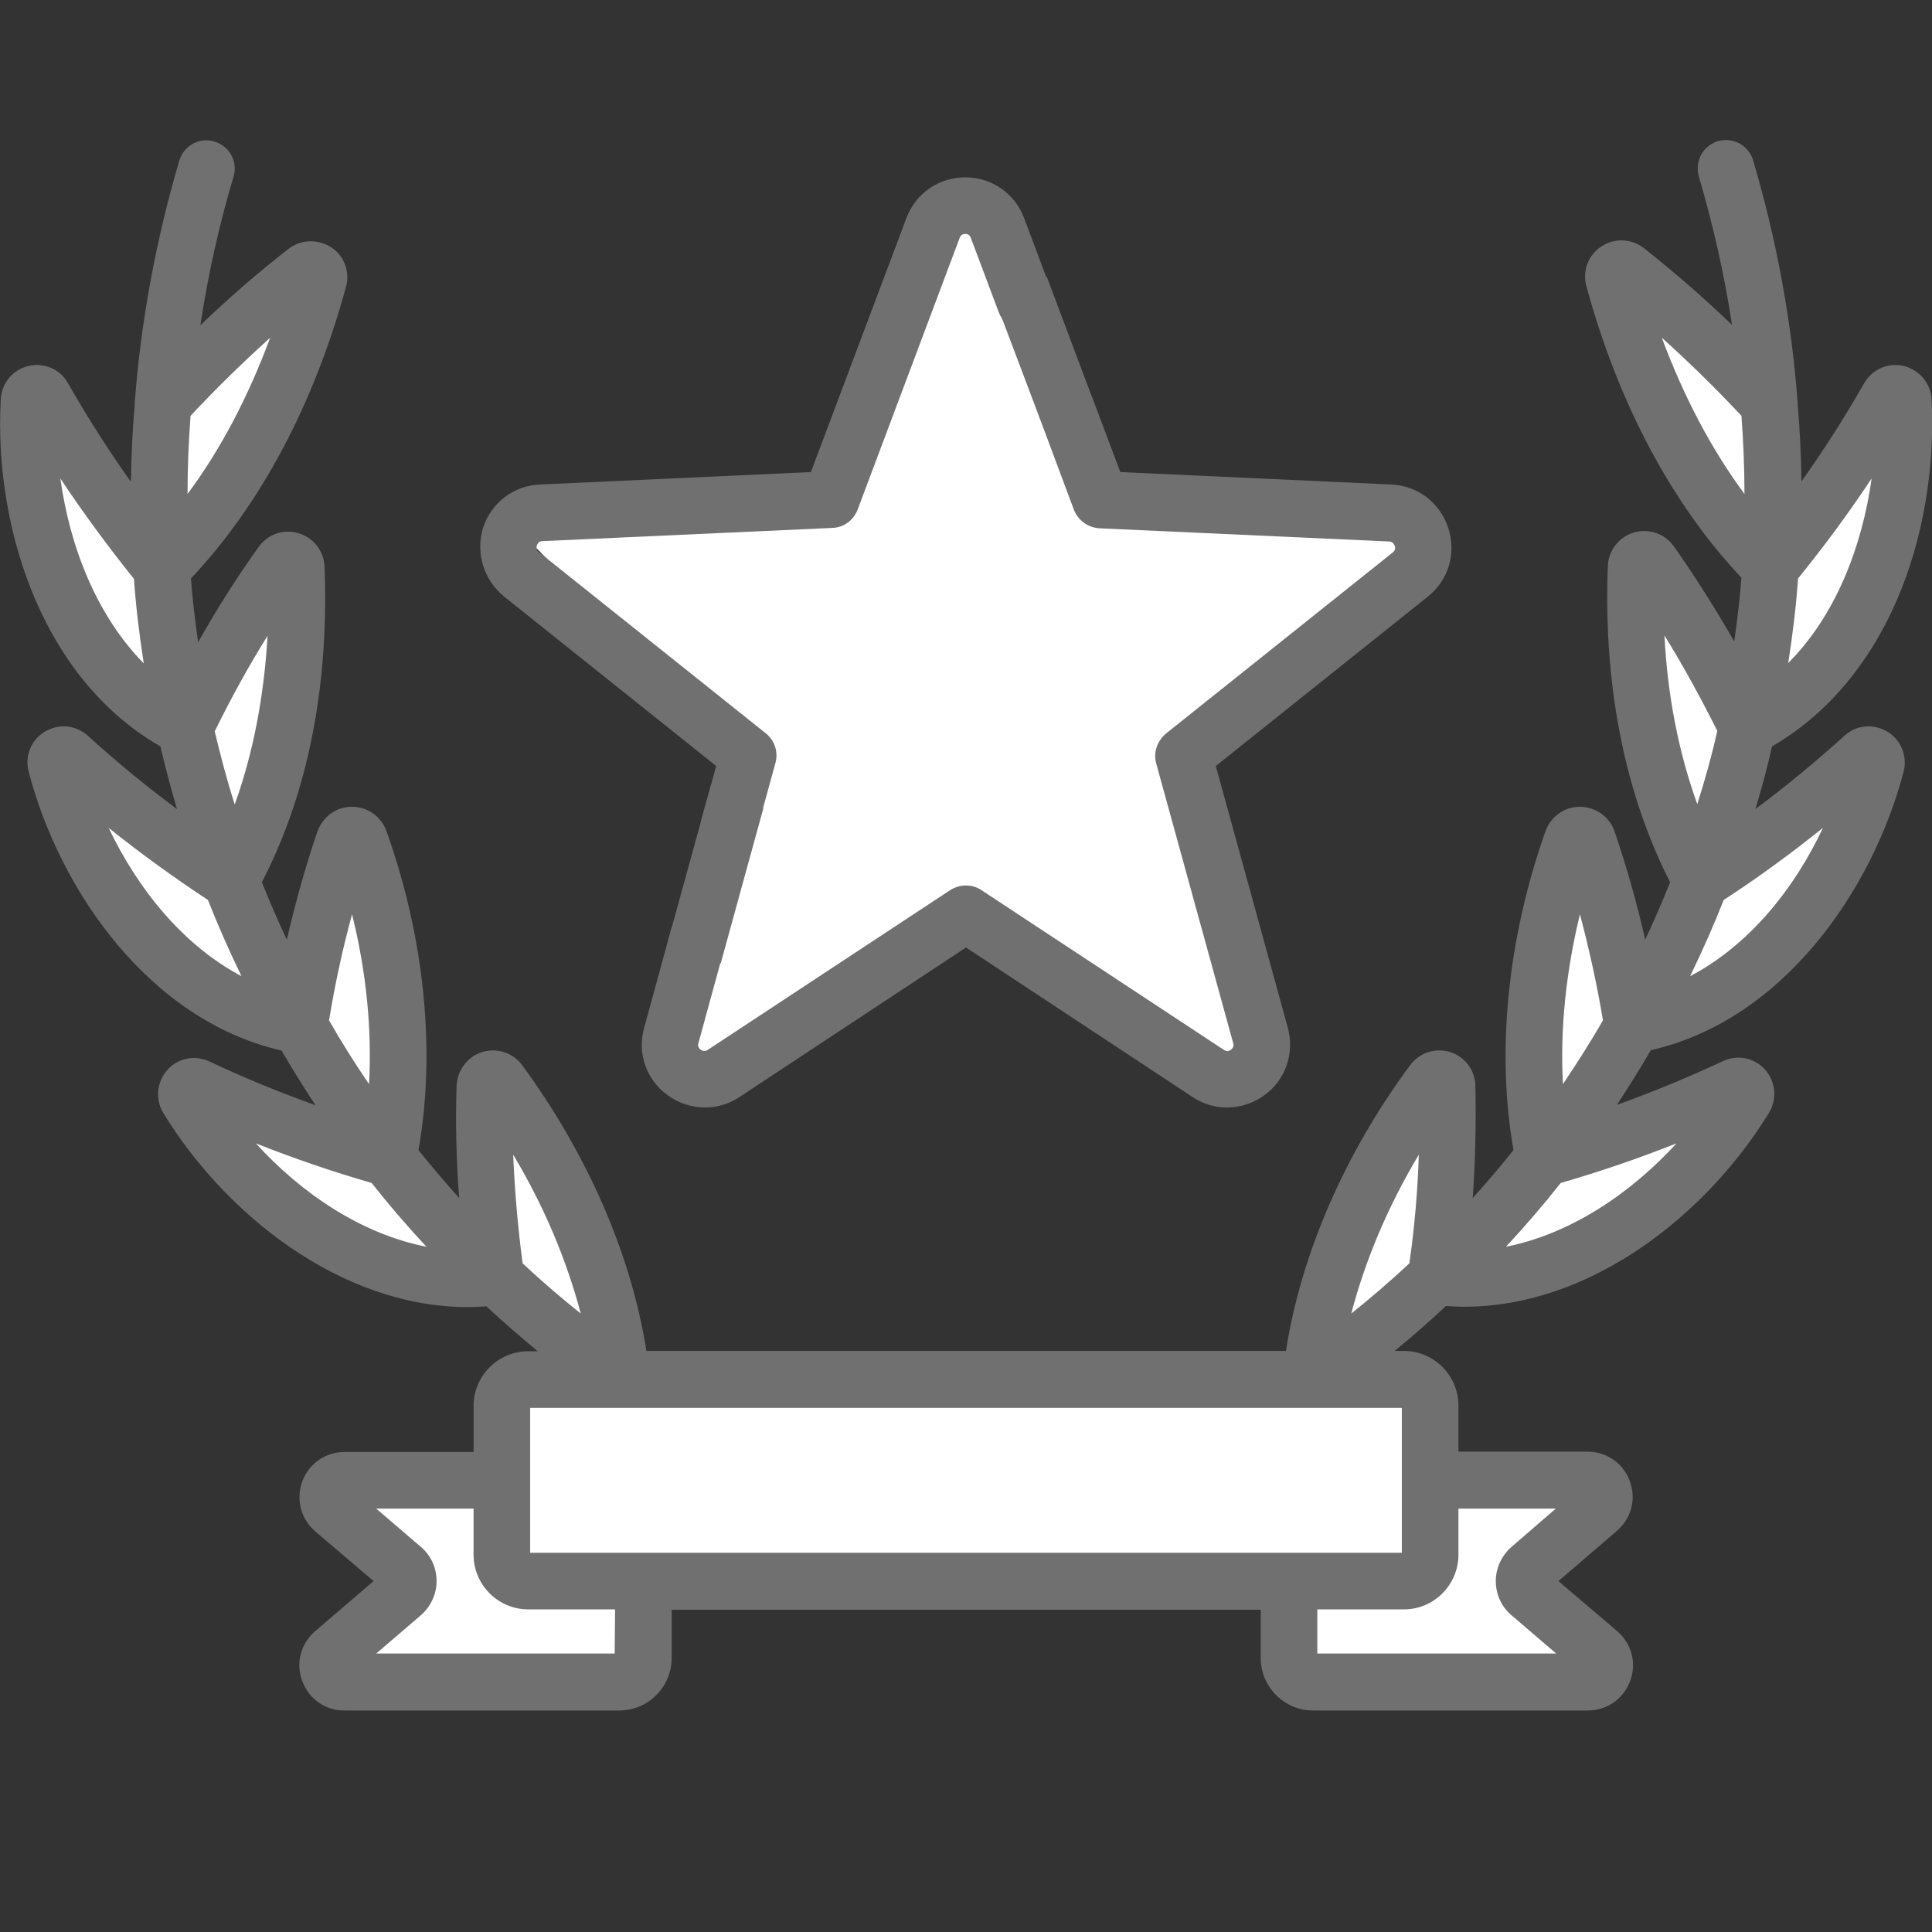 <?xml version="1.0" encoding="utf-8"?>
<!-- Generator: Adobe Illustrator 16.0.0, SVG Export Plug-In . SVG Version: 6.00 Build 0)  -->
<!DOCTYPE svg PUBLIC "-//W3C//DTD SVG 1.1//EN" "http://www.w3.org/Graphics/SVG/1.1/DTD/svg11.dtd">
<svg version="1.1" id="Layer_1" xmlns="http://www.w3.org/2000/svg" xmlns:xlink="http://www.w3.org/1999/xlink" x="0px" y="0px"
	 width="512px" height="512px" viewBox="0 0 512 512" enable-background="new 0 0 512 512" xml:space="preserve">
<rect x="0" y="0" width="512" height="512" fill="#333333" stroke="none"/>
<g id="Layer_2">
	<line fill="none" x1="70.5" y1="83.838" x2="141.21" y2="13.127"/>
	<line fill="none" x1="65.5" y1="86.171" x2="42.167" y2="103.504"/>
	<line fill="none" x1="42.167" y1="108.504" x2="43.5" y2="141.838"/>
	<line fill="none" x1="60.167" y1="131.838" x2="61.5" y2="165.171"/>
	<polygon fill="#FFFFFF" points="46.5,103.504 75.833,83.838 79.833,94.838 70.5,113.171 56.833,131.838 48.167,140.171 
		46.5,114.838 	"/>
	<polygon fill="#FFFFFF" points="42.833,152.171 45.167,183.171 34.833,183.171 9.167,125.171 9.167,112.005 	"/>
	<polygon fill="#FFFFFF" points="74.5,160.838 75.833,204.171 65.5,226.6 25.5,210.838 27.167,231.7 40.167,252.838 67.5,266.171 
		73.833,264.505 60.833,226.6 50.667,190.504 	"/>
	<polygon fill="#FFFFFF" points="91.833,226.6 105.855,257.17 107.5,293.504 101.833,299.836 84.5,281.503 	"/>
	<polygon fill="#FFFFFF" points="93.5,303.836 60.167,294.836 68.833,311.503 93.5,330.503 118.833,333.503 124.833,330.503 	"/>
	<polygon fill="#FFFFFF" points="130.167,309.836 132.5,289.503 154.167,322.834 161.833,353.167 159.5,360.834 142.833,345.834 
		131.5,336.834 	"/>
	<polygon fill="#FFFFFF" points="136.5,365.832 133.5,392.163 94.167,392.163 98.167,407.496 106.167,418.163 92.5,437.163 
		90.167,443.83 161.833,447.163 170.072,434.496 170.072,420.83 339.167,420.83 343.5,442.163 420.5,442.163 406.167,421.83 
		422.5,396.163 378.5,392.83 376.167,369.496 324.5,365.832 	"/>
	<polygon fill="#FFFFFF" points="254.5,56.171 219.833,131.838 135.5,138.504 196.833,200.837 178.833,275.504 182.167,285.171 
		254.5,245.208 327.833,285.171 333.833,277.838 315.833,199.837 375.5,148.505 372.5,138.171 292.167,131.838 256,56.171 	"/>
	<polygon fill="#FFFFFF" points="468.5,103.504 431.167,75.838 442.167,114.838 468.5,147.588 	"/>
	<polygon fill="#FFFFFF" points="503.5,116.838 490.5,170.671 464.833,187.172 468.5,148.505 503.5,115.172 	"/>
	<polygon fill="#FFFFFF" points="457.5,176.505 435.167,153.838 448.167,226.6 464.833,192.505 	"/>
	<polygon fill="#FFFFFF" points="459.167,223.172 492.167,204.838 485.5,236.172 464.833,258.838 436.5,266.171 	"/>
	<polygon fill="#FFFFFF" points="429.5,255.3 417.5,229.835 407.5,266.171 409.833,293.504 411.167,302.502 432.833,272.502 	"/>
	<polygon fill="#FFFFFF" points="417.833,302.502 455.833,293.504 449.834,308.168 416.167,331.168 390.167,333.503 387.5,329.168 	
		"/>
	<polyline fill="#FFFFFF" points="381.167,292.168 357.833,321.834 350.167,360.834 381.167,340.501 383.167,297.168 381.5,293.504 
			"/>
</g>
<path fill="#707070" d="M500.2,193.9c-3.7-2.2-8.3-1.8-11.4,1.1c-7.7,6.9-15.5,13.4-23.6,19.4c1.7-5.6,3.2-11.1,4.398-16.6
	c14.2-8.2,25.602-21.5,33.102-38.8c6.898-15.9,10.1-34.8,9.2-53.1c-0.2-4.3-3.2-7.8-7.302-8.9c-4.198-1-8.398,0.8-10.6,4.6
	c-5.2,9.1-10.7,17.7-16.6,26c-0.102-7-0.4-13.8-1-20.4c0-0.2,0-0.3,0-0.5c-1.6-21.6-5.6-43.2-11.8-64.2c-1.198-4-5.3-6.2-9.3-5.1
	c-4,1.2-6.2,5.3-5.1,9.3c3.8,13,6.8,26.1,8.8,39.4c-7.5-7.2-15.2-13.9-23.3-20.3c-3.3-2.6-7.8-2.8-11.3-0.5
	c-3.5,2.3-5.102,6.5-4,10.5c8.5,31.2,22.698,57.8,41.1,77.3c-0.4,5.5-1.1,11.1-1.9,16.9c-5-8.7-10.3-17.1-16-25.2
	c-2.398-3.4-6.6-4.8-10.6-3.7c-3.9,1.2-6.7,4.7-6.9,8.8c-0.898,22,1.302,54.1,16.5,83.9c-2,5-4.198,10.1-6.6,15.2
	c-2.2-9.7-4.9-19.2-8.1-28.6c-1.302-3.9-4.9-6.5-9.102-6.6h-0.1c-4.102,0-7.7,2.6-9.102,6.4c-10.1,28.6-13.1,58.5-8.5,84.6
	c-3.398,4.2-7,8.5-10.8,12.7c0.7-10,0.9-19.8,0.7-29.8c-0.1-4.101-2.8-7.7-6.7-8.9c-3.898-1.2-8.2,0.2-10.6,3.5
	c-17.4,23.5-28.9,50.101-32.9,75.7H171.3c-4-25.5-15.6-52.1-32.9-75.7c-2.4-3.3-6.7-4.7-10.6-3.5c-3.9,1.2-6.6,4.8-6.8,8.9
	c-0.3,9.899-0.1,19.8,0.7,29.8c-3.8-4.2-7.4-8.5-10.8-12.7c4.6-26.1,1.7-56-8.5-84.6c-1.4-3.8-5-6.4-9.1-6.4h-0.1
	c-4.1,0-7.7,2.7-9.1,6.6c-3.2,9.4-5.8,18.8-8.1,28.6c-2.4-5.1-4.6-10.2-6.6-15.2C84.8,204.1,86.9,172,86,150.1
	c-0.2-4.1-2.9-7.6-6.9-8.8c-4-1.2-8.2,0.3-10.6,3.7c-5.8,8.1-11.1,16.5-16,25.2c-0.8-5.8-1.5-11.4-1.9-16.9
	C69,133.8,83.2,107.2,91.7,76c1.1-4-0.5-8.3-4-10.5s-8-2.1-11.3,0.5c-8.1,6.3-15.8,13-23.3,20.2c2-13.2,4.9-26.4,8.8-39.4
	c1.2-4-1.1-8.1-5.1-9.3s-8.1,1.1-9.3,5.1c-6.2,21.1-10.2,42.7-11.8,64.2c0,0.2,0,0.3,0,0.5c-0.6,6.6-0.9,13.4-1,20.4
	c-5.9-8.3-11.4-16.9-16.6-26C16,97.8,11.7,96,7.5,97s-7.1,4.6-7.3,8.9c-1,18.3,2.3,37.1,9.2,53.1c7.5,17.3,18.8,30.6,33.1,38.8
	c1.3,5.4,2.7,10.9,4.4,16.6c-8.1-6-15.9-12.4-23.6-19.4c-3.2-2.9-7.8-3.3-11.4-1.1c-3.7,2.2-5.4,6.5-4.3,10.6
	c8.2,31.5,32,65.9,67,73.9c2.8,4.8,5.8,9.6,9,14.5c-9.4-3.4-18.8-7.2-28.1-11.602c-3.9-1.8-8.4-0.898-11.2,2.301
	c-2.8,3.199-3.2,7.801-1,11.399c16.2,26.5,46.8,51.399,80.8,51.399c1.6,0,3.2-0.101,4.8-0.199c4.3,4,8.8,7.898,13.6,11.898H140
	c-8,0-14.5,6.5-14.5,14.5v12.2H91.3c-5,0-9.4,3-11.2,7.8c-1.7,4.7-0.4,9.9,3.4,13.2L99,419l-15.5,13.3c-3.8,3.3-5.2,8.4-3.4,13.2
	c1.8,4.8,6.1,7.8,11.2,7.8h72.8c7.6,0,13.9-6.2,13.9-13.898V426.6h156.1V439.4c0,7.6,6.2,13.898,13.9,13.898h72.8
	c5,0,9.4-3,11.2-7.8c1.8-4.7,0.4-9.9-3.4-13.2L413,419l15.5-13.3c3.8-3.3,5.2-8.4,3.4-13.2c-1.7-4.7-6.102-7.8-11.2-7.8h-34.2v-12.2
	c0-8-6.5-14.5-14.5-14.5h-2.4c4.802-3.9,9.302-7.9,13.602-11.9c1.6,0.102,3.2,0.2,4.8,0.2c34,0,64.6-24.899,80.8-51.399
	c2.2-3.601,1.8-8.199-1-11.399s-7.398-4.101-11.2-2.3c-9.398,4.398-18.698,8.199-28.1,11.6c3.2-4.898,6.2-9.699,9-14.5
	c35-7.898,58.8-42.4,67-73.9C505.5,200.4,503.8,196.1,500.2,193.9z M153.9,348.1c-5.5-4.398-10.6-8.8-15.4-13.3
	c-1.3-9.8-2.1-19.3-2.5-28.8C144.2,319.7,150.2,334,153.9,348.1z M93.3,242.3c3.8,15.3,5.3,30.601,4.5,45
	c-3.9-5.7-7.4-11.3-10.6-16.899C88.8,260.7,90.8,251.4,93.3,242.3z M70.9,168.5c-0.9,15.9-3.8,31.1-8.7,44.7
	c-2.1-6.6-3.8-13.1-5.3-19.4C61.3,184.9,65.9,176.5,70.9,168.5z M71.6,89.5c-5.8,15.6-13.1,29.6-21.9,41.4c0-7.1,0.3-14.1,0.8-20.7
	C57.4,102.8,64.4,96,71.6,89.5z M16,126.8c6.1,9.2,12.6,18,19.5,26.6c0.5,7.2,1.4,14.7,2.6,22.4C25.6,163.1,18.5,144.9,16,126.8z
	 M28.8,219.4c8.5,6.8,17.2,13.1,26.3,19.1c2.6,6.6,5.6,13.4,8.9,20.2C48.5,250.5,36.5,235.6,28.8,219.4z M67.8,303
	c10.1,4,20.3,7.5,30.7,10.5c4.4,5.6,9.3,11.3,14.5,16.9C95.7,327,79.8,316.2,67.8,303z M162.9,438.2H99.7l11.9-10.2
	c2.6-2.3,4.1-5.6,4.1-9c0-3.5-1.5-6.8-4.1-9l-11.9-10.2h25.8V412c0,8,6.5,14.5,14.5,14.5h23L162.9,438.2L162.9,438.2z M386.5,412
	v-12.2h25.8L400.5,410c-2.6,2.3-4.1,5.6-4.1,9c0,3.5,1.5,6.8,4.1,9l11.9,10.2H349.1v-11.7h23C380,426.5,386.5,420,386.5,412z
	 M371.5,411.5h-231v-38.4h231V411.5z M496,126.8c-2.5,18.1-9.6,36.4-22.1,48.9c1.198-7.7,2.1-15.1,2.6-22.4
	C483.4,144.8,489.9,136,496,126.8z M461.5,110.2c0.5,6.7,0.8,13.6,0.8,20.7c-8.8-11.9-16.1-25.8-21.898-41.4
	C447.6,96,454.6,102.8,461.5,110.2z M455.1,193.7c-1.398,6.3-3.198,12.8-5.3,19.4c-4.898-13.5-7.898-28.7-8.7-44.7
	C446.1,176.5,450.7,184.9,455.1,193.7z M418.7,242.3c2.398,9.1,4.5,18.4,6.1,28.101c-3.2,5.601-6.8,11.199-10.6,16.899
	C413.4,272.8,415,257.5,418.7,242.3z M376,306c-0.3,9.5-1.1,19-2.5,28.8c-4.8,4.5-9.9,8.9-15.4,13.3C361.8,334,367.8,319.7,376,306z
	 M399.1,330.4c5.2-5.602,10.102-11.301,14.5-16.9c10.4-3,20.602-6.5,30.7-10.5C432.2,316.2,416.3,327,399.1,330.4z M447.9,258.7
	c3.3-6.8,6.3-13.6,8.898-20.2c9.102-5.9,17.8-12.3,26.3-19.1C475.5,235.6,463.5,250.5,447.9,258.7z"/>
<path fill="#707070" d="M133.6,158.1l56.2,44.9l-3.9,14.1c-1.1,4,1.2,8.1,5.2,9.2c0.7,0.2,1.3,0.3,2,0.3c3.3,0,6.3-2.2,7.2-5.5
	l5.2-18.9c0.8-2.9-0.2-6-2.6-7.9l-60.1-48c-0.2-0.2-0.9-0.7-0.5-1.8c0.4-1.1,1.2-1.1,1.5-1.1l76.8-3.5c3-0.1,5.6-2,6.7-4.9l27-71.9
	c0.1-0.3,0.4-1.1,1.5-1.1c1.101,0,1.4,0.8,1.5,1.1l7.4,19.7c1.5,3.9,5.8,5.8,9.7,4.4c3.898-1.5,5.8-5.8,4.398-9.7L271.4,57.8
	C268.9,51.2,262.8,47,255.8,47s-13.1,4.2-15.6,10.8l-25.3,67.3l-71.8,3.3c-7,0.3-12.9,4.8-15.1,11.5
	C126,146.6,128.2,153.7,133.6,158.1z"/>
<path fill="#707070" d="M275.6,111l9,24.1c1.102,2.8,3.7,4.7,6.7,4.9l76.8,3.5c0.302,0,1.102,0.1,1.5,1.1c0.4,1.1-0.3,1.6-0.5,1.8
	l-60.1,48c-2.3,1.9-3.4,5-2.6,7.9L326.8,276.4c0.102,0.3,0.3,1.1-0.6,1.8c-0.9,0.7-1.602,0.2-1.9,0l-64.2-42.3
	c-2.5-1.7-5.8-1.6-8.3,0l-64.2,42.3c-0.2,0.2-1,0.6-1.9,0c-0.9-0.7-0.7-1.5-0.6-1.8l7.2-26.3c1.1-4-1.2-8.1-5.2-9.2
	s-8.1,1.2-9.2,5.2l-7.2,26.3c-1.9,6.8,0.6,13.8,6.3,17.898c2.9,2.102,6.4,3.2,9.8,3.2c3.2,0,6.4-0.899,9.2-2.8l60-39.6l60,39.6
	c5.8,3.898,13.3,3.699,19-0.4s8.1-11.1,6.3-17.898L322.2,203l56.2-44.9c5.5-4.4,7.6-11.5,5.398-18.2c-2.2-6.7-8.1-11.2-15.1-11.5
	l-71.801-3.3l-7.301-19.4c-1.5-3.9-5.8-5.8-9.699-4.4C276.1,102.8,274.1,107.2,275.6,111z"/>
<polygon fill="#707070" points="289.6,105.8 275.6,111 263.1,77.9 277.4,73.3 "/>
<polyline fill="#707070" points="202.3,214.2 191,255.3 177,249.5 188.4,208.1 "/>
</svg>
